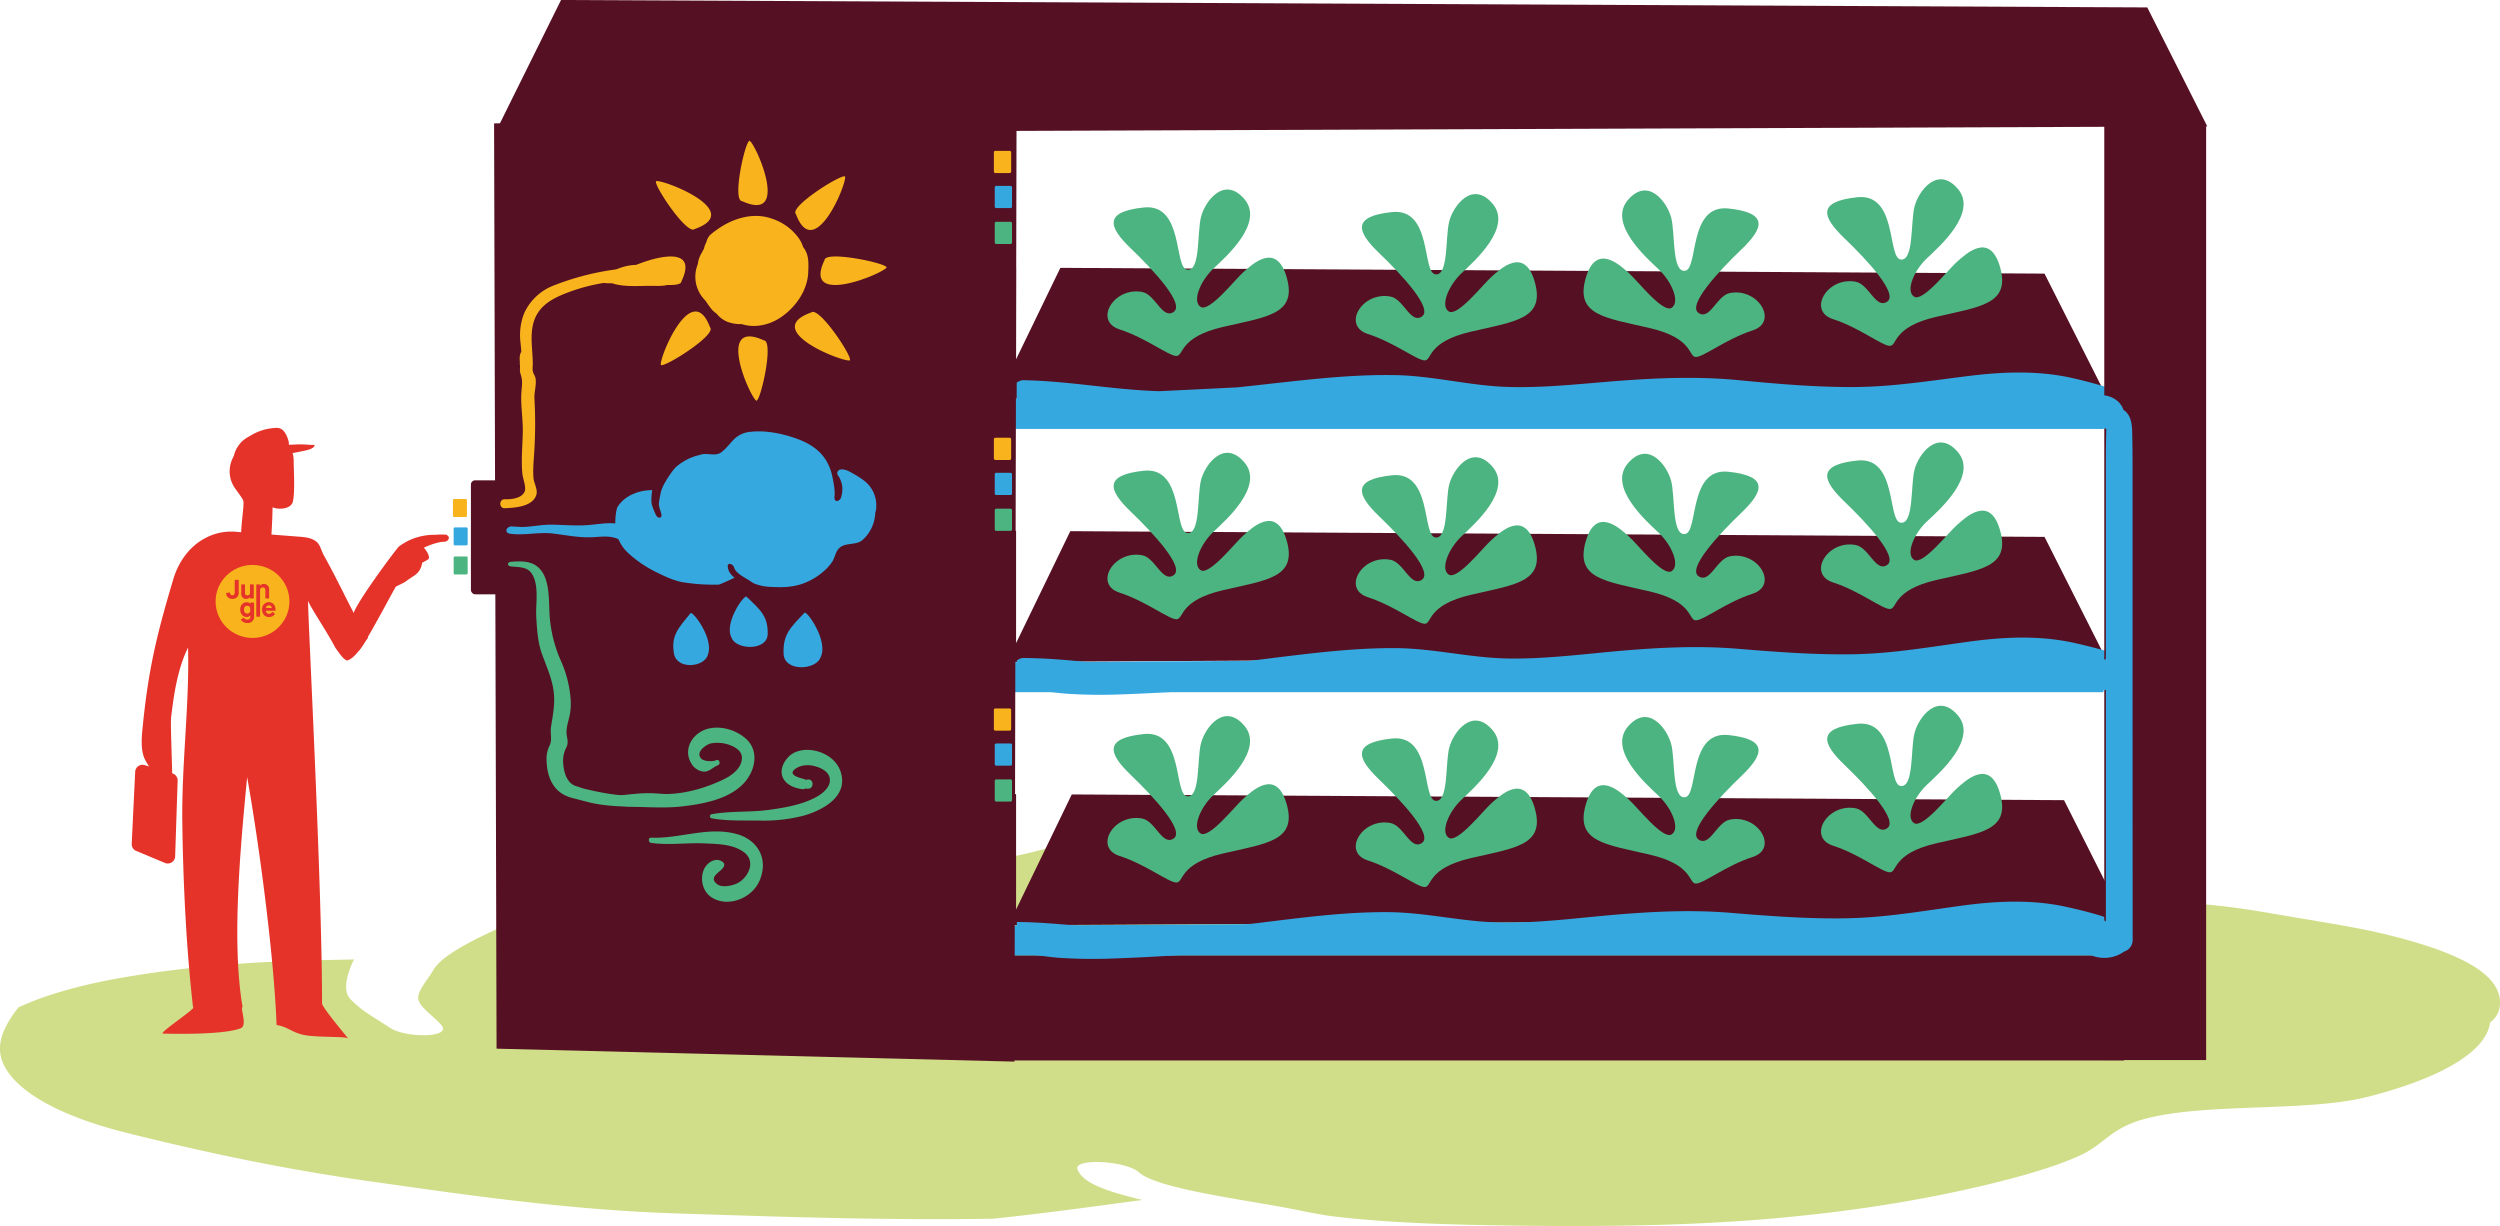 <svg xmlns="http://www.w3.org/2000/svg" viewBox="0 0 1324.87 649.73"><g id="Layer_2" data-name="Layer 2"><g id="Calque_1" data-name="Calque 1"><path d="M1324.72,533.6a12.19,12.19,0,0,1-5.1,8.21,18.21,18.21,0,0,1-1.35,4.87c-5.66,13.21-28.24,25.63-63.43,34.56-32.7,8.31-86.74,2.9-119.23,12-17.09,4.79-20.52,13.23-33.25,19.06-11.8,5.42-27.51,10.09-44.29,14.28-34.27,8.55-72.62,15-116.22,18.95-49.27,4.46-101.58,4.68-152.73,3.77-28.28-.5-58.66-1.63-85-5-4.88-.79-10-1.69-15.46-2.84-26.57-5.53-74.89-11-85.23-20.28-6.84-6.12-34.68-7.55-32.4-1.47,2.91,7.72,17,12,34.43,16.22l-6.8.91c-24.11,3.22-47.85,6.46-72.11,9-56.76.94-114-1-170.26-2.87-55.56-1.89-108.93-9.69-158.77-16.72-47.92-6.76-89.86-15.79-129.93-25.77C30.43,591.26,8.78,578.14,2,564.31c-5-10.34,0-20.39,7.68-30.37,13.45-6.45,33.13-12.05,55.36-15.89,33.09-5.72,68.88-8.63,107.62-9.28,4.78-.08,9.84-.2,15-.3-.33.62-.73,1.24-1,1.87-2.07,5.07-5.68,14.47-.77,19.37,6.6,6.6,11,8.45,20.54,14.84,8.59,5.74,32.84,5.45,27.63-1.09-4.09-5.13-13.59-10.55-12.36-15.83,1-4.35,5.44-9.12,7.89-13.47,5.51-9.81,30.93-20.76,50.46-29,8.22-3.48,17.25-6.73,26.86-9.81,12.53-3.13,26.1-6,41.07-8.49,18.59-3.14,50.62-7.8,80.58-9.25,1.32-.15,2.64-.3,4-.43,33.28-3.12,74.74,2.68,103.88-3.22,25.17-5.09,43.22-12.35,64.29-18.57,23.67-7,50.9-10.31,84.82-11.41,72.34-2.36,147.56,1.62,216.24,8C970,438.27,1032,447.77,1070.11,465.3c17.27,7.94,26.85,16.71,33.32,25.74,2.8,3.9,13.33,18.22,9.54,26-4.33,8.89,17.6,8.8,28.53,4.61,1.06-.4,2-.79,2.92-1.18,4.2-4.23,8.59-8.36,8.21-13.1-.6-7.34-7.66-14.75-23.67-20.69-7.31-2.71.39-7.22,11.33-7.89,23.66-1.46,48.59,2.68,68.26,6.08,18.9,3.27,39.81,6.36,56.6,10.48C1307.1,505.66,1326.82,517.77,1324.72,533.6Z" fill="#d0de89"/><polygon points="1083.49 145 561.94 141.94 538.47 190.4 538.47 141.8 505.21 141.6 503.23 211.45 1115.3 208.06 1083.49 145" fill="#561023"/><polygon points="1083.49 284.52 567.2 281.49 538.47 340.82 538.47 281.32 505.21 281.13 503.23 350.97 1115.3 347.58 1083.49 284.52" fill="#561023"/><polygon points="1093.83 424.05 567.99 421.01 538.47 481.99 538.47 420.85 505.21 420.65 503.23 490.5 1125.63 487.11 1093.83 424.05" fill="#561023"/><polygon points="532.2 506.23 1125.63 506.23 1125.63 562 534.53 562 532.2 506.23" fill="#561023"/><polygon points="533.04 227.31 1114.7 227.31 1115.3 208.06 532.94 211.45 533.04 227.31" fill="#35a8e0"/><path d="M593.32,174.57c-13.94-4.48-3-22.71,12-19.84,7,1.35,10.66,14.72,16.67,10.56s-10.66-22.07-22.67-33.59-14.48-19.51,6.82-21.75,15.85,32,23,33,5.19-19.84,7.37-28.15,12.3-21.76,22.95-9.28-9.56,30.39-16.39,36.79-11.47,17.27-6.83,20.31,18.3-14.55,22.67-18.39,17.49-16.64,23,2.88S671.44,167.85,648,173.29s-20.49,15.35-24.59,15.35S607.25,179.05,593.32,174.57Z" fill="#4cb480"/><path d="M971.46,169.14c-13.93-4.48-3-22.71,12-19.83,7,1.34,10.65,14.71,16.66,10.55s-10.65-22.07-22.67-33.59S963,106.76,984.3,104.52s15.84,32,22.94,33,5.19-19.83,7.38-28.15,12.29-21.75,22.94-9.28-9.56,30.39-16.39,36.79-11.47,17.28-6.83,20.32,18.3-14.56,22.68-18.4,17.48-16.63,22.94,2.88-10.38,20.79-33.87,26.23-20.49,15.36-24.59,15.36S985.39,173.62,971.46,169.14Z" fill="#4cb480"/><path d="M928.79,175.11c13.93-4.48,3-22.71-12-19.83-7,1.34-10.65,14.71-16.66,10.56s10.65-22.08,22.67-33.59,14.48-19.52-6.83-21.76-15.84,32-22.94,33-5.19-19.83-7.38-28.15S873.34,93.54,862.69,106s9.56,30.39,16.38,36.79,11.48,17.28,6.83,20.32-18.3-14.56-22.67-18.4-17.48-16.63-22.94,2.88,10.38,20.79,33.87,26.23,20.48,15.36,24.58,15.36S914.86,179.59,928.79,175.11Z" fill="#4cb480"/><path d="M724.9,177c-13.93-4.48-3-22.72,12-19.84,7,1.35,10.65,14.72,16.66,10.56s-10.65-22.07-22.67-33.59-14.48-19.52,6.83-21.75,15.84,32,22.94,33,5.19-19.84,7.38-28.16,12.29-21.75,22.94-9.27-9.56,30.39-16.39,36.79-11.47,17.27-6.83,20.31,18.31-14.56,22.68-18.39,17.48-16.64,22.94,2.87-10.38,20.8-33.87,26.24S759,191,755,191,738.83,181.45,724.9,177Z" fill="#4cb480"/><polygon points="533.04 366.83 1114.7 366.83 1115.3 347.58 532.94 350.97 533.04 366.83" fill="#35a8e0"/><path d="M593.32,314.09c-13.94-4.48-3-22.71,12-19.83,7,1.34,10.66,14.71,16.67,10.56s-10.66-22.08-22.67-33.59-14.48-19.52,6.82-21.76,15.85,32,23,33,5.19-19.83,7.37-28.15,12.3-21.75,22.95-9.28-9.56,30.39-16.39,36.79-11.47,17.28-6.83,20.32,18.3-14.56,22.67-18.4,17.49-16.63,23,2.88S671.44,307.37,648,312.81s-20.49,15.36-24.59,15.36S607.25,318.57,593.32,314.09Z" fill="#4cb480"/><path d="M971.46,308.67c-13.93-4.48-3-22.72,12-19.84,7,1.35,10.65,14.72,16.66,10.56s-10.65-22.07-22.67-33.59S963,246.29,984.3,244.05s15.84,32,22.94,32.95,5.19-19.84,7.38-28.16,12.29-21.75,22.94-9.27S1028,270,1021.17,276.36s-11.47,17.27-6.83,20.31,18.3-14.56,22.68-18.39,17.48-16.64,22.94,2.87-10.38,20.8-33.87,26.24-20.49,15.35-24.59,15.35S985.39,313.15,971.46,308.67Z" fill="#4cb480"/><path d="M928.79,314.64c13.93-4.48,3-22.72-12-19.84-7,1.35-10.65,14.72-16.66,10.56s10.65-22.07,22.67-33.59S937.26,252.26,916,250,900.11,282,893,283s-5.19-19.84-7.38-28.16-12.29-21.75-22.94-9.27,9.56,30.39,16.38,36.79,11.48,17.27,6.83,20.31-18.3-14.55-22.67-18.39-17.48-16.64-22.94,2.88,10.38,20.79,33.87,26.23,20.48,15.35,24.58,15.35S914.86,319.12,928.79,314.64Z" fill="#4cb480"/><path d="M724.9,316.49c-13.93-4.48-3-22.71,12-19.83,7,1.34,10.65,14.71,16.66,10.55s-10.65-22.07-22.67-33.59-14.48-19.51,6.83-21.75,15.84,32,22.94,32.95,5.19-19.83,7.38-28.15,12.29-21.75,22.94-9.28-9.56,30.39-16.39,36.79-11.47,17.28-6.83,20.32,18.31-14.56,22.68-18.4,17.48-16.63,22.94,2.88S803,309.77,779.53,315.21,759,330.57,755,330.57,738.83,321,724.9,316.49Z" fill="#4cb480"/><polygon points="533.04 506.36 1114.7 506.36 1115.3 487.11 532.94 490.5 533.04 506.36" fill="#35a8e0"/><path d="M593.32,453.62c-13.94-4.48-3-22.72,12-19.84,7,1.35,10.66,14.72,16.67,10.56s-10.66-22.07-22.67-33.59-14.48-19.51,6.82-21.75S622,421,629.1,422s5.19-19.84,7.37-28.15,12.3-21.76,22.95-9.28-9.56,30.39-16.39,36.79-11.47,17.27-6.83,20.31,18.3-14.55,22.67-18.39,17.49-16.64,23,2.88S671.44,446.9,648,452.34s-20.49,15.35-24.59,15.35S607.25,458.1,593.32,453.62Z" fill="#4cb480"/><path d="M971.46,448.19c-13.93-4.48-3-22.71,12-19.83,7,1.34,10.65,14.71,16.66,10.55s-10.65-22.07-22.67-33.59S963,385.81,984.3,383.57s15.84,32,22.94,32.95,5.19-19.83,7.38-28.15,12.29-21.75,22.94-9.28-9.56,30.39-16.39,36.79-11.47,17.28-6.83,20.32,18.3-14.56,22.68-18.4,17.48-16.63,22.94,2.88-10.38,20.79-33.87,26.23-20.49,15.36-24.59,15.36S985.39,452.67,971.46,448.19Z" fill="#4cb480"/><path d="M928.79,454.16c13.93-4.48,3-22.71-12-19.83-7,1.34-10.65,14.71-16.66,10.55s10.65-22.07,22.67-33.59,14.48-19.51-6.83-21.75-15.84,32-22.94,32.95-5.19-19.83-7.38-28.15-12.29-21.75-22.94-9.28,9.56,30.39,16.38,36.79,11.48,17.28,6.83,20.32-18.3-14.56-22.67-18.4-17.48-16.63-22.94,2.88,10.38,20.79,33.87,26.23,20.48,15.36,24.58,15.36S914.86,458.64,928.79,454.16Z" fill="#4cb480"/><path d="M724.9,456c-13.93-4.48-3-22.72,12-19.84,7,1.35,10.65,14.72,16.66,10.56s-10.65-22.08-22.67-33.59-14.48-19.52,6.83-21.76,15.84,32,22.94,33,5.19-19.84,7.38-28.16,12.29-21.75,22.94-9.27-9.56,30.39-16.39,36.79S763.14,441,767.78,444s18.31-14.56,22.68-18.4S807.94,409,813.4,428.5,803,449.3,779.53,454.74,759,470.09,755,470.09,738.83,460.49,724.9,456Z" fill="#4cb480"/><path d="M1128.9,214.67c-1.72-5.32-6.88-7.67-11.88-9.27-5.81-1.86-11.91-3.45-17.85-4.84-18.45-4.31-37.28-3.62-56-1.3-20.21,2.51-40.06,5.73-60.5,5.85-20.61.12-41.17-1.71-61.67-3.67s-40.72-1.24-61.11.24c-20.18,1.47-40.6,4-60.85,3.38-19.92-.59-39.3-5.86-59.31-6.26s-40,1.64-59.83,3.82c-8.15.89-16.33,1.85-24.53,2.68-13.56.66-27.12,1.36-40.69,2-.93,0-1.87,0-2.8-.08-23.12-.9-45.94-5.29-69.09-5.72a5.72,5.72,0,0,0-4,1.33v14.75c8.88.41,17.57,2.42,26.41,3.17a269.81,269.81,0,0,0,28.58.69c19.28-.39,38.54-1.56,57.79-2.56s38.67-2,58-2.11c19.54-.14,38.91,1.39,58.41,2.14,39.58,1.51,79.12-1.4,118.68-2,37.9-.58,75.63,6.27,113.59,4,21-1.25,41.84-2.31,62.86-2.74,10.49-.22,21-.1,31.41.65,4,.28,7.91.41,11.88.55,2.16.07,5.45,0,7.86.85a4.31,4.31,0,0,0,5.91,2.47,6.88,6.88,0,0,0,1.9-1.4,4.33,4.33,0,0,0,.4-.47C1126.11,221.56,1130.29,218.94,1128.9,214.67Z" fill="#35a8e0"/><path d="M1129,354.41c-1.8-5.29-7-7.58-12-9.12-5.84-1.78-12-3.29-17.91-4.61-18.5-4.08-37.32-3.15-56-.59-20.18,2.76-40,6.24-60.42,6.62-20.61.38-41.18-1.19-61.71-2.89s-40.73-.72-61.11,1c-20.15,1.72-40.54,4.49-60.79,4.15-19.94-.34-39.38-5.36-59.39-5.5s-39.94,2.14-59.77,4.57c-8.14,1-16.31,2.07-24.5,3-13.55.84-27.1,1.71-40.66,2.51l-2.8,0c-23.13-.61-46-4.71-69.16-4.84a5.72,5.72,0,0,0-3.88,1.33V364.8h0c8.92.28,17.67,2.2,26.56,2.84A272.48,272.48,0,0,0,594,368c19.27-.64,38.52-2.05,57.76-3.3s38.64-2.46,58-2.84c19.53-.39,38.92.89,58.43,1.39,39.59,1,79.09-2.4,118.64-3.51,37.89-1.06,75.71,5.31,113.64,2.57,20.94-1.52,41.8-2.85,62.81-3.55,10.49-.34,21-.36,31.42.25,4,.23,7.92.31,11.88.4,2.16.05,5.46-.09,7.87.75a4.31,4.31,0,0,0,6,2.4,7.06,7.06,0,0,0,1.88-1.42,4.54,4.54,0,0,0,.39-.48C1126.24,361.34,1130.38,358.66,1129,354.41Z" fill="#35a8e0"/><path d="M1125.09,494.35c-1.79-5.3-7-7.59-12-9.12-5.84-1.79-12-3.3-17.91-4.61-18.51-4.09-37.33-3.15-56-.6-20.18,2.77-40,6.24-60.41,6.62-20.62.38-41.19-1.19-61.71-2.89s-40.74-.71-61.11,1c-20.16,1.72-40.54,4.49-60.8,4.14-19.93-.33-39.37-5.35-59.38-5.5S695.86,485.56,676,488c-8.14,1-16.31,2.06-24.49,3-13.56.83-27.11,1.7-40.66,2.51-.94,0-1.87,0-2.81-.05-23.12-.61-46-4.71-69.15-4.84h0V505c7.6.59,15.11,2.06,22.73,2.61a269.79,269.79,0,0,0,28.58.33c19.27-.64,38.52-2,57.75-3.3s38.65-2.45,58-2.84c19.54-.39,38.93.9,58.44,1.4,39.59,1,79.09-2.41,118.64-3.51,37.89-1.06,75.7,5.31,113.63,2.56,20.94-1.51,41.81-2.84,62.82-3.54,10.48-.35,20.94-.36,31.42.24,4,.24,7.91.32,11.88.41,2.16,0,5.45-.1,7.87.74a4.3,4.3,0,0,0,5.94,2.4,6.9,6.9,0,0,0,1.88-1.42,3.64,3.64,0,0,0,.4-.48C1122.39,501.27,1126.53,498.59,1125.09,494.35Z" fill="#35a8e0"/><polygon points="1115.16 561.77 1169.14 561.77 1169.14 67 1115.16 39.39 1115.16 561.77" fill="#561023"/><polygon points="261.84 65.39 538.72 61.01 537.61 562.6 263.15 555.74 261.84 65.39" fill="#561023"/><polygon points="297.32 0 262.45 70.39 1169.75 67 1137.94 3.93 297.32 0" fill="#561023"/><rect x="249.56" y="254.54" width="24" height="60.41" rx="2.23" fill="#561023"/><path d="M428.3,144.56c-.48,10.32-7.9,19.73-15.93,24.5-5.78,3.44-12.95,4.76-19.23,2.7a20,20,0,0,1-7.43-1.13,14,14,0,0,1-5.87-4.34,15.22,15.22,0,0,1-2.24-1.87,35.69,35.69,0,0,1-3.2-4.29l-.52-.73s.06.13-.75-.85a17.88,17.88,0,0,1-4.31-8.48,18.23,18.23,0,0,1,.14-7.5c0,.12,1-3.63.81-2.16a14.49,14.49,0,0,1,2.36-6.82,6.9,6.9,0,0,1,.65-1.27A3.73,3.73,0,0,1,373,132a15.4,15.4,0,0,1,1.38-3.79,7.69,7.69,0,0,1,2.4-4.09c.62-.53,1.27-1,1.92-1.55l0,0,.34-.2c8.83-6.64,20.2-10.28,30.74-6.25a28.29,28.29,0,0,1,13.79,10.5,17.27,17.27,0,0,1,2.06,4.34c.17.2.32.4.46.6C428.82,135.35,428.5,140.08,428.3,144.56Zm-23.54,35.79c-25.79-11.72-7.25,30.22-3.94,32C403.14,212.55,410.27,180.56,404.76,180.35Zm-11.44-73.74c25.8,11.72,7.25-30.22,3.95-32C394.94,74.41,387.81,106.4,393.32,106.61Zm-37.57-4.78,0,0Zm81.19,36.08c-12,25.1,31.07,7.06,32.91,3.84C470.05,139.49,437.16,132.55,436.94,137.91Zm-75.8,11.14c12-25.1-31.07-7.06-32.91-3.84C328,147.47,360.93,154.41,361.14,149.05Zm60.66-35.57c9.72,26,27.09-16.39,26.05-19.92C446.35,91.82,418.05,109.54,421.8,113.48Zm-45.51,60c-9.73-26-27.1,16.39-26.06,19.92C351.73,195.14,380,177.42,376.29,173.48Zm-8.09-52.13C395,111.89,351.35,95,347.72,96,345.93,97.46,364.15,125,368.2,121.35Zm61.69,44.26C403.13,175.07,446.73,192,450.37,191,452.15,189.5,433.94,162,429.89,165.61Z" fill="#f9b41d"/><path d="M464.36,268.81a9.9,9.9,0,0,1-.53,3c0,.59-.07,1.18-.14,1.78a20.15,20.15,0,0,1-6.63,12.6c-3.41,3-9.05,1.06-12.44,4.38-1.79,1.75-2.15,4.82-3.48,6.95a23.63,23.63,0,0,1-4.62,5.21,33.85,33.85,0,0,1-12.13,6.91c-5.15,1.63-10.61,1.71-15.95,1.38a26.07,26.07,0,0,1-8.88-1.83,16,16,0,0,1-1.61-1c-2.77-2-7.82-4-8.9-7.4-.71-2.23-3.62-2.75-3.38-.53.3,2.82,1.77,4.39,3.59,5.92l-.71.33c-2.52,1.17-5,2.35-7.53,3.3a101.65,101.65,0,0,1-17.77-1.05c-5.8-.69-11.38-3.53-16.58-6.1a63.73,63.73,0,0,1-13.57-9.4,21.19,21.19,0,0,1-6.84-13.2,31,31,0,0,1,.8-11.08,17.21,17.21,0,0,1,5.78-5.79,24,24,0,0,1,11.24-3.39l1.56-.11c0,.23-.07.45-.1.68-.22,1.85-.59,5.28-.08,7.07a35.57,35.57,0,0,0,2.14,5.41c.9,2.09,3.43,2,2.89-.4-.43-1.87-1.42-3.85-1.29-5.77.1-1.59.56-3.33.82-4.91.58-3.58,3.23-7.58,5.27-10.6a33.88,33.88,0,0,1,2.8-3.57,28.81,28.81,0,0,1,4.29-3.1,27.27,27.27,0,0,1,8.41-3.37l.43-.16c3.47-1.14,7.8,1,10.84-1.17,2.63-1.86,4.51-4.51,6.71-6.78a13.82,13.82,0,0,1,8.86-4.16c7.55-.86,15.41.59,22.58,2.92s13.59,5.77,17.57,12.17a28.25,28.25,0,0,1,3.48,9.39c.29,1.42,1.39,6.64,1,9.48-.45,3.24,1.84,3.21,3,1.68l.31-.43a15.93,15.93,0,0,0,.85-4.78,12.77,12.77,0,0,0-2.47-7.55,2,2,0,0,1,1.18-2.87c2.48-.54,5.08,1,7.13,2.21a43,43,0,0,1,5.91,3.83A16.42,16.42,0,0,1,464.36,268.81Z" fill="#35a8e0"/><path d="M375.15,346.89c-1.57,6.71-16.49,8.32-18-.61-1.56-9.41,2.17-13.22,8.79-21.31C367.09,323.59,378.46,338.54,375.15,346.89Z" fill="#35a8e0"/><path d="M426.32,324.75c-7.4,7.81-11.48,11.41-11.06,21.68.39,9.75,17.34,8.78,19.65,1.8C439.11,339.72,427.58,323.43,426.32,324.75Z" fill="#35a8e0"/><path d="M387.73,338.05c2.4,6.4,18.93,7,19.11-2.05.2-9.5-3.85-12.74-11.22-19.8C394.37,315,383.46,330.27,387.73,338.05Z" fill="#35a8e0"/><path d="M402.83,466c-4,10.38-17.63,15.27-26.12,9.28-4.13-2.92-5.84-9-3.82-14.17,1.61-4.11,6.46-7,10-4.41a2,2,0,0,1,.46.49.9.9,0,0,1,.38,1.24,2,2,0,0,1-.23,1c-1.49,2.76-8.45,5.27-3.42,9.15,2.47,1.91,7.16.9,9.75-.09,5.93-2.26,11.33-11.34,4.72-16.62-5.73-4.57-14.37-4.6-21-4.91-9.53-.46-19.08,1.09-28.56-.28-1.48-.21-1.57-2.82,0-2.76,15.19.65,30.52-6.13,45.54-1.89C400.44,444.75,407.45,453.94,402.83,466Zm-7.56-74.53c-6.42-5.79-17.53-8.11-24.77-3.15-5.12,3.51-7.8,10.12-4.17,16.21a8.6,8.6,0,0,0,5.82,4.28c3.52.68,5.22-2.06,8.33-3.29,1.68-.66.68-3.55-1-2.62-1.39.79-6.23.61-7.61-.64-3.85-3.5,2.39-7.72,4.76-8.26A18.78,18.78,0,0,1,387.17,395c2.78,1.08,6.33,3.2,6,7.17-.4,5.43-6,9.12-9.85,10.94-9.06,4.34-19.73,7.47-29.48,7.66-3.79.07-5.75-.55-12.27-.39-7,.16-21.37,2.39-28.31,2.93-.83.06,13.18,3.89,20.7,4.12,4.24.14,18.33.93,26.21.06,10.6-1.16,24.24-3.23,32.79-11.19C399.82,410,403.09,398.5,395.27,391.43ZM445.6,409.3c-3.16-10.35-17.07-14.53-25.07-10.23-3.69,2-7.72,7.59-5.84,12.59,1.68,4.47,7,6.21,10.79,6.57a1.77,1.77,0,0,0,1.41-.46,1.54,1.54,0,0,0,.35.15,4,4,0,0,0,1.82-.08c1.1-.19,1.8-1.86,1.48-3a2.16,2.16,0,0,0-2.6-1.72c.29-.05.18,0-.05,0a2.83,2.83,0,0,0-.81.15l-.12.06a2,2,0,0,0-.85-.49,25.81,25.81,0,0,1-3.89-1.23c-2.87-1.33-2.9-2.81-.19-4.52,3-1.86,6.8-1.9,10-1,2.67.74,6.51,2.37,7.53,5.68,1.41,4.6-3.26,8.46-6.29,10.22-7.48,4.34-17.15,6-25.34,7.14-10.3,1.47-20.81.5-31,2.41-.88.17-.88,1.91,0,2.07,8.32,1.59,16.88,1.11,25.29,1.25a85,85,0,0,0,23.37-2.53C434.14,430,449.78,423,445.6,409.3Z" fill="#4cb480"/><path d="M123.71,242.82a15.3,15.3,0,0,1,3.33-7.55c1.74-2.26,4-3.45,6.39-4.8A27.78,27.78,0,0,1,143.58,227c1.81-.2,3.75-.55,5.32.27,2.16,1.13,3.39,4.19,4,6.41a4.67,4.67,0,0,1,.14,2c2.07,0,4.17-.19,6.25-.19,2.47,0,5,.36,7.41.28.09,2.37-5.59,3.08-7.29,3.49a96.46,96.46,0,0,1-14.17,2,88.32,88.32,0,0,0-9.05.91c-1.78.34-3.5.61-5.31.78a49,49,0,0,1-6.13.64c-.48,0-1.4,0-1.14-.75C123.58,242.85,123.55,242.94,123.71,242.82Z" fill="#e5332a"/><path d="M124.56,240.75a15.64,15.64,0,0,0-.15,17.81c1.4,2,3.17,4.26,4.36,6.36s-2,16-.68,23.9c.19,1.09,3.11,1.44,4,2.06a4.81,4.81,0,0,0,2.81.5l8.72-.23c.1-8.62.73-13.69.82-22.31,3.25,1.32,8.63,1,10.38-2s.8-18.8.82-22.28C155.76,228.47,135.23,226.19,124.56,240.75Z" fill="#e5332a"/><path d="M163.31,318.44c.74,2.7,10.22,16.67,14.35,24.75,3.09,4.41,5.36,7.39,6.86,6.7,3.14-1.46,5-4.24,7-6.87.89-1.15,2.51-3.87,3.51-5-8-12.46-13.63-26.13-23.5-43.88-1.29-2.32-1.7-5.17-3.69-6.93-2.47-2.19-6-2.55-9.34-2.8l-32.6-2.51a29,29,0,0,0-17.09,3.27c-8.27,4.21-14.21,12.59-16.85,21.4-8.62,28.8-13.1,47-16.17,76.9-.59,5.79-1.59,13.7,1,18.95s9.08,13.9,14.37,11.36c.48-.23-.93-29.71-.49-33.48,1.44-12.28,3.47-26,9-37.15.76,30.45-3.44,61.52-3.06,92.22.4,31.62,2.07,67,5.68,98.38,2.65,0-18.78,14-15.91,14,4.4.13,32,.79,41.2-2.84,3.75-1.49-.51-11.05,1-11.21-6-34.31-1.06-85.87,2.4-121.87,6.43,36.08,14.22,94.73,15.59,131.35,6,1.09,7.78,3.64,13.73,5.12,6.57,1.65,22.92.8,24.11,2,1.68,1.66-13.74-16.24-13.74-18.59C170.72,467.4,162.57,315.75,163.31,318.44Z" fill="#e5332a"/><path d="M237.41,284.12a1.38,1.38,0,0,0-1-.76,34.79,34.79,0,0,0-5.78.07,31.69,31.69,0,0,0-13.84,2.93,34.73,34.73,0,0,0-5.3,3.2l0,0c-.58.14-18.57,24.14-23.31,33.51-1.92,3.79-4.7,14.3-2.31,17.84,2.2,3.27,3.34,5.22,4.62,3.61,4.32-5.41,18.58-32.86,19.35-33.68,2.11-1.09,4.66-2.12,6-3.32.32-.28,3.15-2.07,4-2.68a9.25,9.25,0,0,0,3.85-6.56c.12-.1,2.2-1.17,2.94-1.69,2.28-1.16-1.61-6-2-6.34a36.6,36.6,0,0,1,8.91-3c.68-.08,1.36-.14,2-.16C237.39,287.05,238.61,284.86,237.41,284.12Z" fill="#e5332a"/><path d="M76.67,405.47l14.7,4.4a3.85,3.85,0,0,1,2.77,3.82l-1.32,40.18a3.9,3.9,0,0,1-5.42,3.43l-15.22-6.36a3.85,3.85,0,0,1-2.38-3.74L71.64,409A3.9,3.9,0,0,1,76.67,405.47Z" fill="#e5332a"/><path d="M351.53,422.6c-10.09-.51-20.08-.47-30-2.14-4.07-.68-8-1.53-12-2.5-.58-.14-3.24-1.07-4.05-1.3-5.48-1.54-6.75-8.28-7-12a15,15,0,0,1,1.69-8.61c1.21-2.52.42-4.35.12-6.9-.39-3.4,1-7,1.66-10.33a32.76,32.76,0,0,0,.33-9.63,60.46,60.46,0,0,0-4.89-18.68,71.31,71.31,0,0,1-5.75-20.49c-.82-6.18-.32-12.43-1.35-18.6-.68-4-2.13-9.07-6.52-11.87-3.56-2.28-8.52-2.21-12.93-1.83-2.17.19-2.15,2.27,0,2.47,3.17.3,6.88.24,9.28,2s3.45,5.29,3.86,7.82c.93,5.77-.11,11.67.24,17.47.38,6.29.79,13,3,19.12,2.39,6.54,5.2,12.65,6.14,19.44S293,378.74,292,385.33c-.49,3.18.7,6.6-.65,9.57a15.38,15.38,0,0,0-1.7,6.47c-.11,7.89,2,18.55,13.59,21.5,1.09.28,8.77,2.33,10.63,2.72,11.71,2.48,25.64,2,37.71,1.43C355.39,426.83,355.39,422.79,351.53,422.6Z" fill="#4cb480"/><rect x="240.41" y="279.49" width="7.42" height="9.54" rx="0.6" fill="#35a8e0"/><rect x="240.41" y="294.9" width="7.42" height="9.54" rx="0.6" fill="#4cb480"/><rect x="240.04" y="264.45" width="7.42" height="9.54" rx="0.6" fill="#f9b41d"/><path d="M348.6,280.75c-4.52-4.88-12.67-7.84-18.88-2.82l-.18.17a13.16,13.16,0,0,0-2.09-.56c-5.62-.82-11.24.45-16.81.79-6,.36-12.05-.19-18.07-.28-5.38-.08-10.52,1.1-15.79,1.23-1.74-.07-3.47-.15-5.2-.28-3.18-.37-4.62,3.33-1.36,3.82,7.64,1.12,15-1,22.86-.07s14.25,2.46,22.42,1.86c4.11-.3,7.81-.63,11.63.85,2.29.89,4.08,2.43,6.43,3.23,5.41,1.84,10,.13,14.16-2.66A3.67,3.67,0,0,0,348.6,280.75Z" fill="#35a8e0"/><path d="M343.68,140.86a2.82,2.82,0,0,0-1.27.63,3.43,3.43,0,0,0-1.07-.51c-4.79-1.4-10.14-.07-14.79,1.77a140.56,140.56,0,0,0-33.48,8.69,28.28,28.28,0,0,0-15.25,14.49,30.75,30.75,0,0,0-2.22,11.46c-.1,2.59.57,6.05.67,9.17a2.49,2.49,0,0,0-.63,1.3,10.69,10.69,0,0,0-.13,3.83,4.18,4.18,0,0,0,0,1.42c.28,1.87-.31,3.09.39,5.17,1.19,3.56.72,5.63.44,9.27-.54,6.93.84,14.27.71,21.28-.13,7.39-.91,14.85-.22,22.23.23,2.46,2.08,7,1.28,9.21-1.39,3.92-7.32,4.43-10.66,4.32-3.08-.11-3.08,4.85,0,4.73,5.19-.21,14.22-.68,16.61-6.57,1.28-3.16-1.11-6.41-1.36-9.57-.36-4.59.17-9.31.44-13.9a236.16,236.16,0,0,0,.08-28c-.21-3.54,1.19-7.31.58-10.78-.24-1.41-1.14-2.33-1.41-3.66-.37-1.8.05-2.82-.05-4.61,0-.06,0-.11,0-.17v0c-.13-6.89-1.52-14.24.37-21,2.6-9.33,10.57-13.23,19-16.35a97.9,97.9,0,0,1,18.31-4.78,21.21,21.21,0,0,0,4.42.15,2.8,2.8,0,0,0,.64.27c6.34,1.84,13.83,1.08,20.39,1.14,3.78,0,10.14.59,12.43-3.3C362.6,140,347.8,140,343.68,140.86Z" fill="#f9b41d"/><path d="M1106.49,211.82l0,0C1106.2,212.31,1106.42,211.94,1106.49,211.82Z" fill="#35a8e0"/><path d="M1130.14,355.7v-105c0-6.22,0-12.45-.13-18.67-.12-5,.2-11.07-4.14-14.44-.18-.13-.35-.24-.53-.35-1.44-4.37-5.73-7.45-11-7.78a4.29,4.29,0,0,0-3.3,1.25,3.48,3.48,0,0,0-4.51,1.16c0,.05-.1.17-.26.44a8.32,8.32,0,0,0-.69,1.2,7.8,7.8,0,0,0-.54,2.95c0,.23,0,.48,0,.71-.17.19-.34.35-.5.55-2.42,3.09-1.55,6.82,2.21,8.27a19,19,0,0,0,8.84,1.06c.22.09.44.16.66.23-.09,1.61-.09,3.23-.13,4.75-.15,6.22-.13,12.45-.13,18.67v98.67a4.71,4.71,0,0,0-2.4,1,24.56,24.56,0,0,1-7.06,0c-3.42-.53-8.22,2.31-6.49,6.42a13.16,13.16,0,0,0,1.34,2.44,6,6,0,0,0,3.7,6.29,12.34,12.34,0,0,0,9.15.21c.26,0,.51,0,.77,0a6.2,6.2,0,0,0,1-.16V488.28c-5.27-2.83-13.93-2.83-14.08,4.85a7.19,7.19,0,0,0,1.87,5.25c-1.18,4,2.53,7.61,6.68,8.64a18.26,18.26,0,0,0,14.2-2.06,9.82,9.82,0,0,0,.9-.65,6.4,6.4,0,0,0,4.62-6.39Q1130.15,426.8,1130.14,355.7Z" fill="#35a8e0"/><path d="M1106.49,211.82Z" fill="#35a8e0"/><rect x="527.16" y="98.51" width="9.16" height="11.77" rx="0.75" fill="#35a8e0"/><rect x="527.16" y="117.53" width="9.16" height="11.77" rx="0.75" fill="#4cb480"/><rect x="526.7" y="79.94" width="9.16" height="11.77" rx="0.75" fill="#f9b41d"/><rect x="527.16" y="250.56" width="9.16" height="11.77" rx="0.75" fill="#35a8e0"/><rect x="527.16" y="269.58" width="9.16" height="11.77" rx="0.75" fill="#4cb480"/><rect x="526.7" y="231.99" width="9.16" height="11.77" rx="0.75" fill="#f9b41d"/><rect x="527.16" y="394.01" width="9.16" height="11.77" rx="0.75" fill="#35a8e0"/><rect x="527.16" y="413.03" width="9.16" height="11.77" rx="0.75" fill="#4cb480"/><rect x="526.7" y="375.44" width="9.16" height="11.77" rx="0.75" fill="#f9b41d"/><ellipse cx="133.82" cy="318.73" rx="19.56" ry="19.34" fill="#f9b41d"/><path d="M124.38,313.88c0,1-.42,1.59-1.2,1.59s-1.21-.4-1.33-1.49l-2,.27a3.07,3.07,0,0,0,3.35,3.13,3.13,3.13,0,0,0,3.31-3.27V307.3h-2.11Z" fill="#e5332a"/><path d="M130.54,317.38a2.64,2.64,0,0,0,2-.88h0v.67h1.94v-7.48h-2v4.46a1.27,1.27,0,0,1-1.33,1.38c-.87,0-1.31-.46-1.31-1.38v-4.46h-2v4.92A2.51,2.51,0,0,0,130.54,317.38Z" fill="#e5332a"/><path d="M139.24,311.34a1.26,1.26,0,0,1,1.37,1.4v4.43h2v-4.78a2.9,2.9,0,0,0-.77-2.12,2.66,2.66,0,0,0-2-.79,2.68,2.68,0,0,0-2.08.88h0v-.67h-1.94v7.48h0v9.62h2V316.5h0v-3.76A1.28,1.28,0,0,1,139.24,311.34Z" fill="#e5332a"/><path d="M132.68,319.91h0a2.77,2.77,0,0,0-2-.74c-1.95,0-3.38,1.65-3.38,3.87s1.43,3.94,3.38,3.94a2.63,2.63,0,0,0,2-.8h0v.55a1.51,1.51,0,0,1-1.61,1.66,2.2,2.2,0,0,1-1.93-1.11l-1.54,1.14a4.12,4.12,0,0,0,3.45,1.75,3.26,3.26,0,0,0,3.6-3.37v-7.48h-2Zm-.07,3.66a1.52,1.52,0,0,1-1.58,1.57c-1.09,0-1.73-.79-1.73-2.1s.64-2,1.73-2a1.52,1.52,0,0,1,1.58,1.56Z" fill="#e5332a"/><path d="M146,323.05c0-2.35-1.45-3.95-3.55-3.95a3.63,3.63,0,0,0-3.57,3.95c0,2.36,1.49,3.95,3.61,3.95a3.67,3.67,0,0,0,3.27-1.69l-1.44-1.12a2.11,2.11,0,0,1-1.83,1.12c-.92,0-1.49-.61-1.55-1.67H146Zm-5.06-.83a1.47,1.47,0,0,1,1.52-1.42,1.43,1.43,0,0,1,1.56,1.42Z" fill="#e5332a"/></g></g></svg>